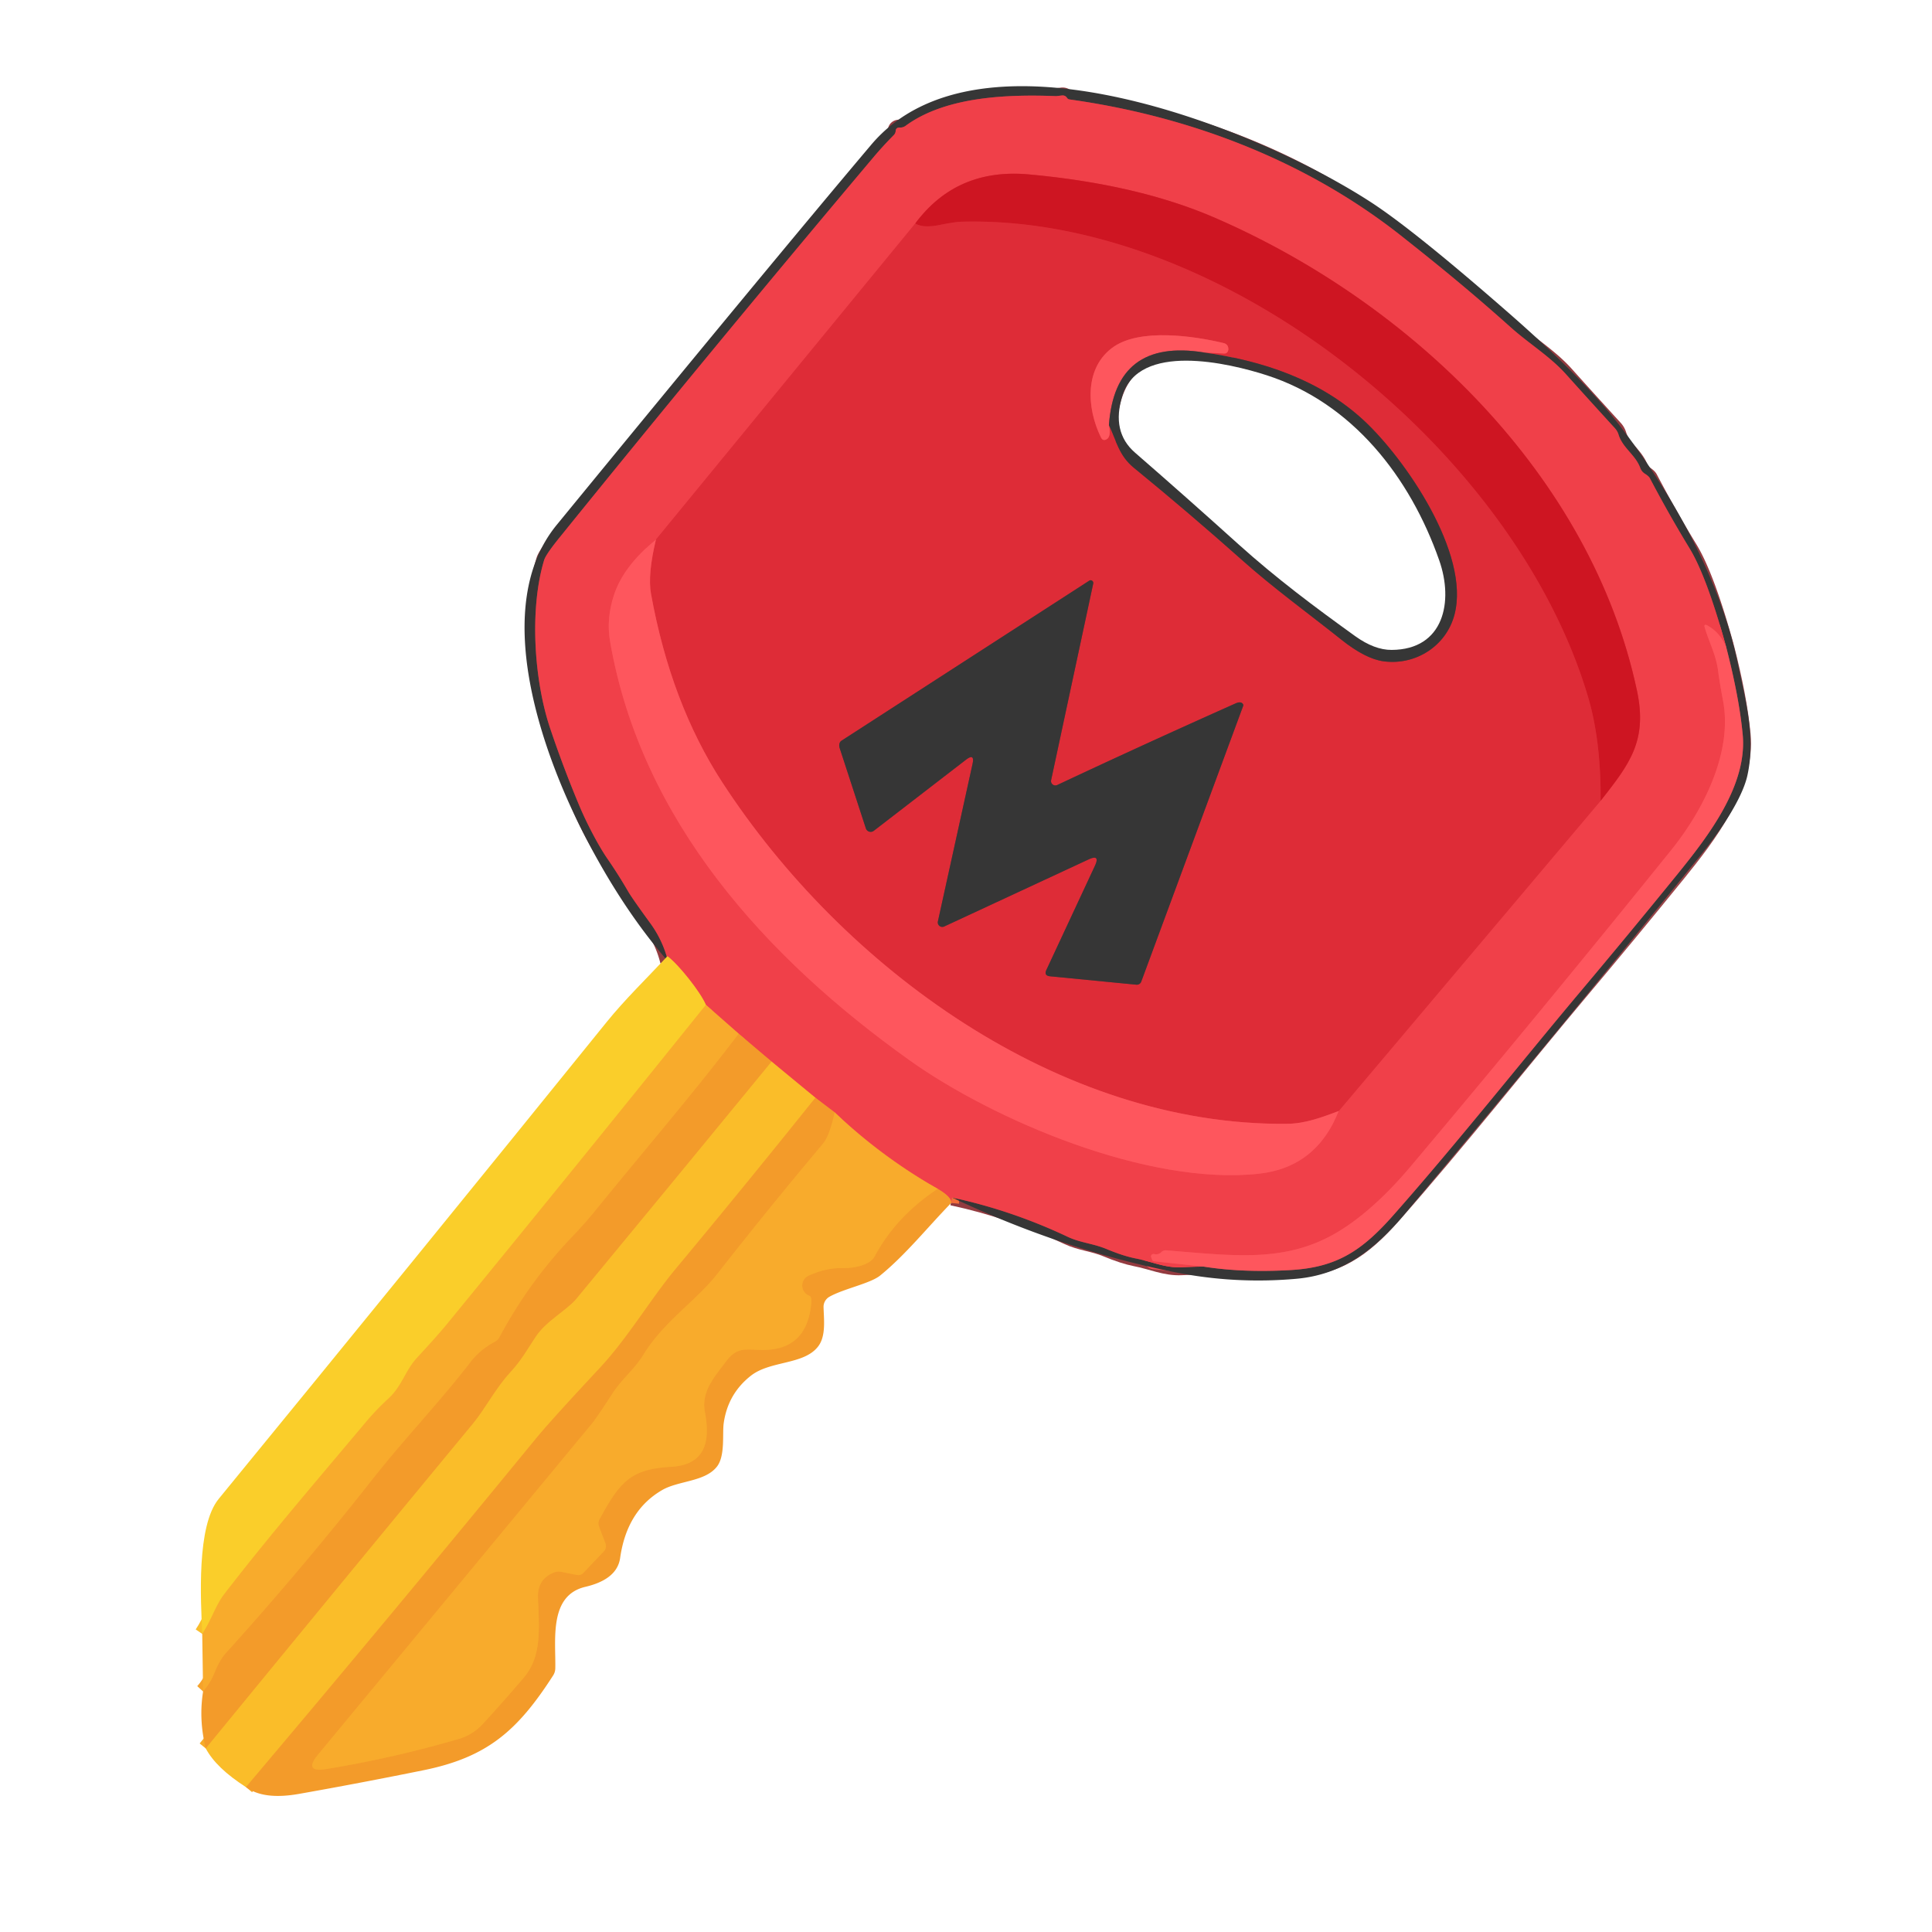 <?xml version="1.0" encoding="UTF-8" standalone="no"?>
<!DOCTYPE svg PUBLIC "-//W3C//DTD SVG 1.1//EN" "http://www.w3.org/Graphics/SVG/1.1/DTD/svg11.dtd">
<svg xmlns="http://www.w3.org/2000/svg" version="1.1" viewBox="0.00 0.00 244.00 244.00">
<g stroke-width="2.00" fill="none" stroke-linecap="butt">
<path stroke="#933b40" vector-effect="non-scaling-stroke" d="
  M 120.24 151.24
  Q 127.78 152.86 134.84 156.20
  C 136.45 156.96 138.07 157.04 139.76 157.75
  Q 141.88 158.63 143.41 158.93
  C 145.41 159.31 147.18 160.16 149.24 160.05
  Q 150.61 159.98 151.98 159.96"
/>
<path stroke="#9a464a" vector-effect="non-scaling-stroke" d="
  M 151.98 159.96
  Q 156.93 160.75 163.01 160.40
  C 168.82 160.06 171.99 157.99 176.01 153.43
  C 184.11 144.26 192.59 133.55 199.57 125.26
  Q 205.79 117.87 211.88 110.37
  C 215.73 105.61 220.71 99.19 220.09 92.75
  Q 219.65 88.08 218.00 81.69"
/>
<path stroke="#933b40" vector-effect="non-scaling-stroke" d="
  M 218.00 81.69
  Q 215.55 72.81 213.38 69.25
  Q 210.73 64.90 208.36 60.38
  Q 208.23 60.14 207.74 59.83
  Q 207.33 59.57 207.16 59.11
  C 206.55 57.44 204.95 56.60 204.42 54.91
  Q 204.28 54.44 203.94 54.07
  Q 200.83 50.67 197.76 47.25
  C 195.71 44.97 193.10 43.41 190.76 41.31
  C 185.82 36.89 181.82 33.63 177.16 29.94
  C 165.09 20.34 150.33 14.69 135.08 12.56
  A 0.47 0.44 -10.6 0 1 134.75 12.35
  Q 134.53 12.01 134.09 12.06
  Q 133.42 12.14 133.39 12.14
  C 127.34 11.91 119.46 12.15 114.37 15.89
  Q 114.05 16.12 113.65 16.11
  Q 113.15 16.09 113.12 16.52
  Q 113.10 16.85 112.86 17.08
  Q 111.51 18.44 110.29 19.89
  Q 90.29 43.62 70.78 67.75
  Q 68.94 70.01 68.72 70.74
  C 66.84 76.97 67.46 85.97 69.48 91.98
  Q 71.17 97.01 73.22 101.88
  C 74.06 103.87 75.52 106.71 76.68 108.40
  Q 78.09 110.44 79.33 112.58
  Q 79.82 113.43 82.13 116.60
  Q 83.72 118.78 84.38 121.43"
/>
<path stroke="#f74b53" vector-effect="non-scaling-stroke" d="
  M 218.00 81.69
  Q 217.21 79.87 215.66 79.01
  Q 215.13 78.72 215.31 79.29
  C 215.90 81.25 216.74 82.71 217.00 84.83
  Q 217.18 86.20 217.61 88.50
  C 218.86 95.05 215.06 102.40 211.08 107.34
  Q 194.86 127.47 178.22 147.24
  Q 174.02 152.23 169.96 154.95
  C 163.02 159.62 156.34 158.63 147.28 157.91
  A 0.76 0.75 -64.0 0 0 146.69 158.12
  Q 146.30 158.51 145.75 158.38
  A 0.31 0.31 0.0 0 0 145.39 158.80
  L 145.53 159.14
  Q 145.58 159.27 145.72 159.29
  L 151.98 159.96"
/>
<path stroke="#f26e3a" vector-effect="non-scaling-stroke" d="
  M 120.13 151.93
  Q 120.20 151.18 118.42 150.14"
/>
<path stroke="#f4763b" vector-effect="non-scaling-stroke" d="
  M 118.42 150.14
  Q 111.34 146.12 105.42 140.49"
/>
<path stroke="#f26e3a" vector-effect="non-scaling-stroke" d="
  M 105.42 140.49
  L 102.98 138.64"
/>
<path stroke="#f57f39" vector-effect="non-scaling-stroke" d="
  M 102.98 138.64
  L 97.45 134.08"
/>
<path stroke="#f26e3a" vector-effect="non-scaling-stroke" d="
  M 97.45 134.08
  L 93.30 130.56"
/>
<path stroke="#f4763b" vector-effect="non-scaling-stroke" d="
  M 93.30 130.56
  L 89.15 126.91"
/>
<path stroke="#f5873a" vector-effect="non-scaling-stroke" d="
  M 89.15 126.91
  C 88.46 125.28 85.70 121.81 84.29 120.76"
/>
<path stroke="#f7ac2a" vector-effect="non-scaling-stroke" d="
  M 97.45 134.08
  Q 85.12 149.12 72.79 164.04
  C 71.60 165.47 69.01 166.82 67.70 168.77
  C 66.59 170.43 65.88 171.77 64.45 173.32
  C 62.60 175.32 61.25 177.97 59.73 179.80
  Q 42.92 200.14 25.99 220.82"
/>
<path stroke="#f7ac2a" vector-effect="non-scaling-stroke" d="
  M 102.98 138.64
  Q 94.26 149.54 85.31 160.29
  C 82.26 163.94 79.27 169.01 75.76 172.76
  Q 69.63 179.33 67.80 181.55
  Q 49.58 203.80 31.07 225.70"
/>
<path stroke="#f6a32b" vector-effect="non-scaling-stroke" d="
  M 93.30 130.56
  C 87.48 138.22 81.23 145.45 75.21 152.88
  Q 74.00 154.39 72.06 156.42
  Q 66.75 162.03 63.11 168.85
  A 1.54 1.54 0.0 0 1 62.48 169.48
  Q 60.65 170.45 59.43 172.03
  C 55.50 177.13 51.05 181.74 47.06 186.82
  Q 38.17 198.12 28.53 208.79
  Q 27.76 209.65 27.14 211.18
  Q 26.56 212.62 25.65 213.62"
/>
<path stroke="#f6a32b" vector-effect="non-scaling-stroke" d="
  M 105.42 140.49
  Q 104.75 143.49 103.94 144.44
  Q 97.16 152.50 90.66 160.80
  C 87.82 164.42 83.88 166.82 81.23 171.14
  C 80.12 172.94 78.55 174.14 77.36 175.98
  Q 75.33 179.10 74.77 179.78
  Q 57.03 201.23 40.20 221.56
  Q 38.25 223.90 41.26 223.41
  Q 49.72 222.02 57.96 219.61
  A 6.58 6.47 12.8 0 0 60.92 217.78
  Q 63.43 215.07 66.14 211.89
  C 68.43 209.20 68.10 205.80 67.94 201.75
  Q 67.86 199.46 69.92 198.61
  Q 70.38 198.41 70.87 198.51
  L 72.88 198.91
  A 0.84 0.84 0.0 0 0 73.65 198.67
  L 76.28 195.90
  A 0.93 0.91 -34.1 0 0 76.47 194.95
  L 75.66 192.81
  Q 75.47 192.33 75.72 191.87
  C 78.35 187.00 79.75 185.54 84.75 185.25
  C 89.24 184.99 89.69 181.84 89.02 178.30
  C 88.53 175.72 90.28 173.85 91.64 172.01
  C 92.91 170.30 93.80 170.38 95.78 170.48
  Q 101.95 170.77 102.46 164.51
  Q 102.52 163.76 102.20 163.64
  A 1.37 1.37 0.0 0 1 102.12 161.11
  Q 104.30 160.11 106.40 160.15
  C 107.86 160.18 109.87 159.78 110.46 158.68
  Q 113.15 153.63 118.42 150.14"
/>
<path stroke="#f9bd2b" vector-effect="non-scaling-stroke" d="
  M 89.15 126.91
  Q 72.92 147.11 56.46 167.22
  Q 55.35 168.58 52.70 171.45
  C 51.18 173.08 50.81 175.01 49.09 176.60
  Q 47.48 178.08 46.07 179.77
  C 40.10 186.89 34.02 193.94 28.34 201.31
  C 27.20 202.78 26.67 204.70 25.54 206.35"
/>
<path stroke="#e73640" vector-effect="non-scaling-stroke" d="
  M 115.59 28.23
  L 82.84 68.15"
/>
<path stroke="#f74b53" vector-effect="non-scaling-stroke" d="
  M 82.84 68.15
  Q 78.76 71.48 77.56 75.09
  Q 76.55 78.13 77.05 81.01
  C 80.96 103.65 96.78 121.00 114.85 133.89
  C 125.45 141.45 144.97 149.78 159.01 148.23
  Q 166.24 147.43 169.07 140.32"
/>
<path stroke="#e73640" vector-effect="non-scaling-stroke" d="
  M 169.07 140.32
  L 202.15 101.13"
/>
<path stroke="#df2b36" vector-effect="non-scaling-stroke" d="
  M 202.15 101.13
  C 205.80 96.50 208.09 93.57 206.74 87.23
  C 200.95 60.04 178.17 38.24 153.47 27.52
  Q 143.73 23.29 129.98 22.03
  Q 120.81 21.18 115.59 28.23"
/>
<path stroke="#d6212d" vector-effect="non-scaling-stroke" d="
  M 202.15 101.13
  Q 202.20 93.52 200.55 87.97
  C 191.25 56.68 154.35 27.12 121.48 28.00
  Q 120.59 28.02 118.57 28.43
  Q 116.59 28.82 115.59 28.23"
/>
<path stroke="#ee414a" vector-effect="non-scaling-stroke" d="
  M 169.07 140.32
  C 166.91 141.12 164.85 141.91 162.54 141.93
  C 133.75 142.21 106.44 122.22 91.21 98.79
  Q 84.72 88.80 82.22 75.01
  Q 81.78 72.56 82.84 68.15"
/>
<path stroke="#8a3137" vector-effect="non-scaling-stroke" d="
  M 140.05 53.70
  C 141.02 55.77 141.34 57.55 143.19 59.07
  Q 150.14 64.75 156.85 70.72
  C 160.86 74.30 165.20 77.43 169.41 80.79
  Q 172.45 83.21 174.74 83.52
  C 178.79 84.06 182.67 81.58 183.70 77.60
  C 185.70 69.91 177.44 57.91 172.22 53.08
  C 166.69 47.96 159.45 45.56 152.04 44.51"
/>
<path stroke="#ee414a" vector-effect="non-scaling-stroke" d="
  M 152.04 44.51
  L 154.59 44.65
  Q 154.95 44.67 155.09 44.33
  Q 155.15 44.18 155.13 44.00
  Q 155.07 43.46 154.54 43.33
  C 150.72 42.41 144.02 41.47 140.66 43.79
  C 136.96 46.34 137.19 51.47 139.05 55.25
  Q 139.30 55.75 139.77 55.47
  Q 140.35 55.13 140.05 53.70"
/>
<path stroke="#9a464a" vector-effect="non-scaling-stroke" d="
  M 152.04 44.51
  Q 140.83 42.72 140.05 53.70"
/>
<path stroke="#8a3137" vector-effect="non-scaling-stroke" d="
  M 133.53 99.14
  A 0.55 0.55 0.0 0 1 132.75 98.53
  L 138.07 73.69
  A 0.34 0.33 79.2 0 0 137.56 73.34
  L 106.27 93.55
  A 0.88 0.66 66.6 0 0 106.05 94.49
  L 109.35 104.61
  A 0.64 0.64 0.0 0 0 110.36 104.92
  L 121.97 95.97
  Q 123.14 95.06 122.82 96.51
  L 118.45 116.37
  A 0.57 0.57 0.0 0 0 119.25 117.01
  L 137.46 108.55
  Q 138.98 107.84 138.28 109.35
  L 132.16 122.48
  Q 131.81 123.22 132.62 123.30
  L 143.51 124.36
  A 0.59 0.59 0.0 0 0 144.13 123.98
  L 157.01 89.14
  A 0.27 0.21 -54.6 0 0 157.00 88.96
  Q 156.76 88.52 156.04 88.84
  Q 144.60 93.94 133.53 99.14"
/>
</g>
<path fill="#363636" d="
  M 120.24 151.24
  Q 127.78 152.86 134.84 156.20
  C 136.45 156.96 138.07 157.04 139.76 157.75
  Q 141.88 158.63 143.41 158.93
  C 145.41 159.31 147.18 160.16 149.24 160.05
  Q 150.61 159.98 151.98 159.96
  Q 156.93 160.75 163.01 160.40
  C 168.82 160.06 171.99 157.99 176.01 153.43
  C 184.11 144.26 192.59 133.55 199.57 125.26
  Q 205.79 117.87 211.88 110.37
  C 215.73 105.61 220.71 99.19 220.09 92.75
  Q 219.65 88.08 218.00 81.69
  Q 215.55 72.81 213.38 69.25
  Q 210.73 64.90 208.36 60.38
  Q 208.23 60.14 207.74 59.83
  Q 207.33 59.57 207.16 59.11
  C 206.55 57.44 204.95 56.60 204.42 54.91
  Q 204.28 54.44 203.94 54.07
  Q 200.83 50.67 197.76 47.25
  C 195.71 44.97 193.10 43.41 190.76 41.31
  C 185.82 36.89 181.82 33.63 177.16 29.94
  C 165.09 20.34 150.33 14.69 135.08 12.56
  A 0.47 0.44 -10.6 0 1 134.75 12.35
  Q 134.53 12.01 134.09 12.06
  Q 133.42 12.14 133.39 12.14
  C 127.34 11.91 119.46 12.15 114.37 15.89
  Q 114.05 16.12 113.65 16.11
  Q 113.15 16.09 113.12 16.52
  Q 113.10 16.85 112.86 17.08
  Q 111.51 18.44 110.29 19.89
  Q 90.29 43.62 70.78 67.75
  Q 68.94 70.01 68.72 70.74
  C 66.84 76.97 67.46 85.97 69.48 91.98
  Q 71.17 97.01 73.22 101.88
  C 74.06 103.87 75.52 106.71 76.68 108.40
  Q 78.09 110.44 79.33 112.58
  Q 79.82 113.43 82.13 116.60
  Q 83.72 118.78 84.38 121.43
  Q 78.51 114.70 73.63 105.12
  C 68.35 94.75 61.89 76.56 70.31 66.29
  Q 97.54 33.06 110.03 18.28
  C 123.76 2.03 158.96 16.29 173.19 25.57
  Q 178.62 29.11 190.44 39.44
  Q 199.79 47.60 204.47 53.63
  C 211.14 62.25 217.25 73.10 219.50 83.89
  C 220.48 88.54 221.74 93.20 220.68 97.96
  C 220.01 100.94 217.19 105.04 214.85 107.92
  Q 196.33 130.82 177.37 153.37
  C 173.63 157.82 169.56 160.98 163.75 161.50
  Q 155.95 162.20 148.26 160.65
  Q 133.92 157.75 120.24 151.24
  Z"
/>
<path fill="#f04049" d="
  M 218.00 81.69
  Q 217.21 79.87 215.66 79.01
  Q 215.13 78.72 215.31 79.29
  C 215.90 81.25 216.74 82.71 217.00 84.83
  Q 217.18 86.20 217.61 88.50
  C 218.86 95.05 215.06 102.40 211.08 107.34
  Q 194.86 127.47 178.22 147.24
  Q 174.02 152.23 169.96 154.95
  C 163.02 159.62 156.34 158.63 147.28 157.91
  A 0.76 0.75 -64.0 0 0 146.69 158.12
  Q 146.30 158.51 145.75 158.38
  A 0.31 0.31 0.0 0 0 145.39 158.80
  L 145.53 159.14
  Q 145.58 159.27 145.72 159.29
  L 151.98 159.96
  Q 150.61 159.98 149.24 160.05
  C 147.18 160.16 145.41 159.31 143.41 158.93
  Q 141.88 158.63 139.76 157.75
  C 138.07 157.04 136.45 156.96 134.84 156.20
  Q 127.78 152.86 120.24 151.24
  Q 120.18 151.58 120.13 151.93
  Q 120.20 151.18 118.42 150.14
  Q 111.34 146.12 105.42 140.49
  L 102.98 138.64
  L 97.45 134.08
  L 93.30 130.56
  L 89.15 126.91
  C 88.46 125.28 85.70 121.81 84.29 120.76
  Q 84.34 121.09 84.38 121.43
  Q 83.72 118.78 82.13 116.60
  Q 79.82 113.43 79.33 112.58
  Q 78.09 110.44 76.68 108.40
  C 75.52 106.71 74.06 103.87 73.22 101.88
  Q 71.17 97.01 69.48 91.98
  C 67.46 85.97 66.84 76.97 68.72 70.74
  Q 68.94 70.01 70.78 67.75
  Q 90.29 43.62 110.29 19.89
  Q 111.51 18.44 112.86 17.08
  Q 113.10 16.85 113.12 16.52
  Q 113.15 16.09 113.65 16.11
  Q 114.05 16.12 114.37 15.89
  C 119.46 12.15 127.34 11.91 133.39 12.14
  Q 133.42 12.14 134.09 12.06
  Q 134.53 12.01 134.75 12.35
  A 0.47 0.44 -10.6 0 0 135.08 12.56
  C 150.33 14.69 165.09 20.34 177.16 29.94
  C 181.82 33.63 185.82 36.89 190.76 41.31
  C 193.10 43.41 195.71 44.97 197.76 47.25
  Q 200.83 50.67 203.94 54.07
  Q 204.28 54.44 204.42 54.91
  C 204.95 56.60 206.55 57.44 207.16 59.11
  Q 207.33 59.57 207.74 59.83
  Q 208.23 60.14 208.36 60.38
  Q 210.73 64.90 213.38 69.25
  Q 215.55 72.81 218.00 81.69
  Z
  M 115.59 28.23
  L 82.84 68.15
  Q 78.76 71.48 77.56 75.09
  Q 76.55 78.13 77.05 81.01
  C 80.96 103.65 96.78 121.00 114.85 133.89
  C 125.45 141.45 144.97 149.78 159.01 148.23
  Q 166.24 147.43 169.07 140.32
  L 202.15 101.13
  C 205.80 96.50 208.09 93.57 206.74 87.23
  C 200.95 60.04 178.17 38.24 153.47 27.52
  Q 143.73 23.29 129.98 22.03
  Q 120.81 21.18 115.59 28.23
  Z"
/>
<path fill="#ce1522" d="
  M 202.15 101.13
  Q 202.20 93.52 200.55 87.97
  C 191.25 56.68 154.35 27.12 121.48 28.00
  Q 120.59 28.02 118.57 28.43
  Q 116.59 28.82 115.59 28.23
  Q 120.81 21.18 129.98 22.03
  Q 143.73 23.29 153.47 27.52
  C 178.17 38.24 200.95 60.04 206.74 87.23
  C 208.09 93.57 205.80 96.50 202.15 101.13
  Z"
/>
<path fill="#de2c37" d="
  M 115.59 28.23
  Q 116.59 28.82 118.57 28.43
  Q 120.59 28.02 121.48 28.00
  C 154.35 27.12 191.25 56.68 200.55 87.97
  Q 202.20 93.52 202.15 101.13
  L 169.07 140.32
  C 166.91 141.12 164.85 141.91 162.54 141.93
  C 133.75 142.21 106.44 122.22 91.21 98.79
  Q 84.72 88.80 82.22 75.01
  Q 81.78 72.56 82.84 68.15
  L 115.59 28.23
  Z
  M 140.05 53.70
  C 141.02 55.77 141.34 57.55 143.19 59.07
  Q 150.14 64.75 156.85 70.72
  C 160.86 74.30 165.20 77.43 169.41 80.79
  Q 172.45 83.21 174.74 83.52
  C 178.79 84.06 182.67 81.58 183.70 77.60
  C 185.70 69.91 177.44 57.91 172.22 53.08
  C 166.69 47.96 159.45 45.56 152.04 44.51
  L 154.59 44.65
  Q 154.95 44.67 155.09 44.33
  Q 155.15 44.18 155.13 44.00
  Q 155.07 43.46 154.54 43.33
  C 150.72 42.41 144.02 41.47 140.66 43.79
  C 136.96 46.34 137.19 51.47 139.05 55.25
  Q 139.30 55.75 139.77 55.47
  Q 140.35 55.13 140.05 53.70
  Z
  M 133.53 99.14
  A 0.55 0.55 0.0 0 1 132.75 98.53
  L 138.07 73.69
  A 0.34 0.33 79.2 0 0 137.56 73.34
  L 106.27 93.55
  A 0.88 0.66 66.6 0 0 106.05 94.49
  L 109.35 104.61
  A 0.64 0.64 0.0 0 0 110.36 104.92
  L 121.97 95.97
  Q 123.14 95.06 122.82 96.51
  L 118.45 116.37
  A 0.57 0.57 0.0 0 0 119.25 117.01
  L 137.46 108.55
  Q 138.98 107.84 138.28 109.35
  L 132.16 122.48
  Q 131.81 123.22 132.62 123.30
  L 143.51 124.36
  A 0.59 0.59 0.0 0 0 144.13 123.98
  L 157.01 89.14
  A 0.27 0.21 -54.6 0 0 157.00 88.96
  Q 156.76 88.52 156.04 88.84
  Q 144.60 93.94 133.53 99.14
  Z"
/>
<path fill="#fe565d" d="
  M 152.04 44.51
  Q 140.83 42.72 140.05 53.70
  Q 140.35 55.13 139.77 55.47
  Q 139.30 55.75 139.05 55.25
  C 137.19 51.47 136.96 46.34 140.66 43.79
  C 144.02 41.47 150.72 42.41 154.54 43.33
  Q 155.07 43.46 155.13 44.00
  Q 155.15 44.18 155.09 44.33
  Q 154.95 44.67 154.59 44.65
  L 152.04 44.51
  Z"
/>
<path fill="#363636" d="
  M 152.04 44.51
  C 159.45 45.56 166.69 47.96 172.22 53.08
  C 177.44 57.91 185.70 69.91 183.70 77.60
  C 182.67 81.58 178.79 84.06 174.74 83.52
  Q 172.45 83.21 169.41 80.79
  C 165.20 77.43 160.86 74.30 156.85 70.72
  Q 150.14 64.75 143.19 59.07
  C 141.34 57.55 141.02 55.77 140.05 53.70
  Q 140.83 42.72 152.04 44.51
  Z
  M 160.00 47.40
  C 155.09 45.81 143.84 43.20 141.75 49.98
  Q 140.33 54.54 143.34 57.16
  Q 149.92 62.88 156.40 68.73
  C 161.25 73.09 166.04 76.66 171.15 80.34
  Q 173.59 82.09 175.75 82.08
  C 182.37 82.05 183.59 75.96 181.77 70.78
  C 178.08 60.23 170.77 50.88 160.00 47.40
  Z"
/>
<path fill="#fe565d" d="
  M 82.84 68.15
  Q 81.78 72.56 82.22 75.01
  Q 84.72 88.80 91.21 98.79
  C 106.44 122.22 133.75 142.21 162.54 141.93
  C 164.85 141.91 166.91 141.12 169.07 140.32
  Q 166.24 147.43 159.01 148.23
  C 144.97 149.78 125.45 141.45 114.85 133.89
  C 96.78 121.00 80.96 103.65 77.05 81.01
  Q 76.55 78.13 77.56 75.09
  Q 78.76 71.48 82.84 68.15
  Z"
/>
<path fill="#363636" d="
  M 133.53 99.14
  Q 144.60 93.94 156.04 88.84
  Q 156.76 88.52 157.00 88.96
  A 0.27 0.21 -54.6 0 1 157.01 89.14
  L 144.13 123.98
  A 0.59 0.59 0.0 0 1 143.51 124.36
  L 132.62 123.30
  Q 131.81 123.22 132.16 122.48
  L 138.28 109.35
  Q 138.98 107.84 137.46 108.55
  L 119.25 117.01
  A 0.57 0.57 0.0 0 1 118.45 116.37
  L 122.82 96.51
  Q 123.14 95.06 121.97 95.97
  L 110.36 104.92
  A 0.64 0.64 0.0 0 1 109.35 104.61
  L 106.05 94.49
  A 0.88 0.66 66.6 0 1 106.27 93.55
  L 137.56 73.34
  A 0.34 0.33 79.2 0 1 138.07 73.69
  L 132.75 98.53
  A 0.55 0.55 0.0 0 0 133.53 99.14
  Z"
/>
<path fill="#fe565d" d="
  M 218.00 81.69
  Q 219.65 88.08 220.09 92.75
  C 220.71 99.19 215.73 105.61 211.88 110.37
  Q 205.79 117.87 199.57 125.26
  C 192.59 133.55 184.11 144.26 176.01 153.43
  C 171.99 157.99 168.82 160.06 163.01 160.40
  Q 156.93 160.75 151.98 159.96
  L 145.72 159.29
  Q 145.58 159.27 145.53 159.14
  L 145.39 158.80
  A 0.31 0.31 0.0 0 1 145.75 158.38
  Q 146.30 158.51 146.69 158.12
  A 0.76 0.75 -64.0 0 1 147.28 157.91
  C 156.34 158.63 163.02 159.62 169.96 154.95
  Q 174.02 152.23 178.22 147.24
  Q 194.86 127.47 211.08 107.34
  C 215.06 102.40 218.86 95.05 217.61 88.50
  Q 217.18 86.20 217.00 84.83
  C 216.74 82.71 215.90 81.25 215.31 79.29
  Q 215.13 78.72 215.66 79.01
  Q 217.21 79.87 218.00 81.69
  Z"
/>
<path fill="#face2a" d="
  M 84.29 120.76
  C 85.70 121.81 88.46 125.28 89.15 126.91
  Q 72.92 147.11 56.46 167.22
  Q 55.35 168.58 52.70 171.45
  C 51.18 173.08 50.81 175.01 49.09 176.60
  Q 47.48 178.08 46.07 179.77
  C 40.10 186.89 34.02 193.94 28.34 201.31
  C 27.20 202.78 26.67 204.70 25.54 206.35
  C 25.35 202.00 24.81 192.73 27.62 189.30
  Q 52.20 159.28 76.59 129.11
  C 78.94 126.20 81.68 123.56 84.29 120.76
  Z"
/>
<path fill="#f8ab2c" d="
  M 89.15 126.91
  L 93.30 130.56
  C 87.48 138.22 81.23 145.45 75.21 152.88
  Q 74.00 154.39 72.06 156.42
  Q 66.75 162.03 63.11 168.85
  A 1.54 1.54 0.0 0 1 62.48 169.48
  Q 60.65 170.45 59.43 172.03
  C 55.50 177.13 51.05 181.74 47.06 186.82
  Q 38.17 198.12 28.53 208.79
  Q 27.76 209.65 27.14 211.18
  Q 26.56 212.62 25.65 213.62
  L 25.54 206.35
  C 26.67 204.70 27.20 202.78 28.34 201.31
  C 34.02 193.94 40.10 186.89 46.07 179.77
  Q 47.48 178.08 49.09 176.60
  C 50.81 175.01 51.18 173.08 52.70 171.45
  Q 55.35 168.58 56.46 167.22
  Q 72.92 147.11 89.15 126.91
  Z"
/>
<path fill="#f39b2a" d="
  M 93.30 130.56
  L 97.45 134.08
  Q 85.12 149.12 72.79 164.04
  C 71.60 165.47 69.01 166.82 67.70 168.77
  C 66.59 170.43 65.88 171.77 64.45 173.32
  C 62.60 175.32 61.25 177.97 59.73 179.80
  Q 42.92 200.14 25.99 220.82
  Q 25.08 217.18 25.65 213.62
  Q 26.56 212.62 27.14 211.18
  Q 27.76 209.65 28.53 208.79
  Q 38.17 198.12 47.06 186.82
  C 51.05 181.74 55.50 177.13 59.43 172.03
  Q 60.65 170.45 62.48 169.48
  A 1.54 1.54 0.0 0 0 63.11 168.85
  Q 66.75 162.03 72.06 156.42
  Q 74.00 154.39 75.21 152.88
  C 81.23 145.45 87.48 138.22 93.30 130.56
  Z"
/>
<path fill="#fabd29" d="
  M 97.45 134.08
  L 102.98 138.64
  Q 94.26 149.54 85.31 160.29
  C 82.26 163.94 79.27 169.01 75.76 172.76
  Q 69.63 179.33 67.80 181.55
  Q 49.58 203.80 31.07 225.70
  Q 27.30 223.30 25.99 220.82
  Q 42.92 200.14 59.73 179.80
  C 61.25 177.97 62.60 175.32 64.45 173.32
  C 65.88 171.77 66.59 170.43 67.70 168.77
  C 69.01 166.82 71.60 165.47 72.79 164.04
  Q 85.12 149.12 97.45 134.08
  Z"
/>
<path fill="#f39b2a" d="
  M 102.98 138.64
  L 105.42 140.49
  Q 104.75 143.49 103.94 144.44
  Q 97.16 152.50 90.66 160.80
  C 87.82 164.42 83.88 166.82 81.23 171.14
  C 80.12 172.94 78.55 174.14 77.36 175.98
  Q 75.33 179.10 74.77 179.78
  Q 57.03 201.23 40.20 221.56
  Q 38.25 223.90 41.26 223.41
  Q 49.72 222.02 57.96 219.61
  A 6.58 6.47 12.8 0 0 60.92 217.78
  Q 63.43 215.07 66.14 211.89
  C 68.43 209.20 68.10 205.80 67.94 201.75
  Q 67.86 199.46 69.92 198.61
  Q 70.38 198.41 70.87 198.51
  L 72.88 198.91
  A 0.84 0.84 0.0 0 0 73.65 198.67
  L 76.28 195.90
  A 0.93 0.91 -34.1 0 0 76.47 194.95
  L 75.66 192.81
  Q 75.47 192.33 75.72 191.87
  C 78.35 187.00 79.75 185.54 84.75 185.25
  C 89.24 184.99 89.69 181.84 89.02 178.30
  C 88.53 175.72 90.28 173.85 91.64 172.01
  C 92.91 170.30 93.80 170.38 95.78 170.48
  Q 101.95 170.77 102.46 164.51
  Q 102.52 163.76 102.20 163.64
  A 1.37 1.37 0.0 0 1 102.12 161.11
  Q 104.30 160.11 106.40 160.15
  C 107.86 160.18 109.87 159.78 110.46 158.68
  Q 113.15 153.63 118.42 150.14
  Q 120.20 151.18 120.13 151.93
  C 117.13 155.01 114.38 158.47 111.16 161.09
  C 109.92 162.10 106.53 162.76 104.74 163.78
  A 1.47 1.45 -16.2 0 0 104.01 165.09
  C 104.05 166.66 104.34 168.77 103.30 170.08
  C 101.48 172.40 97.24 171.82 94.80 173.77
  Q 91.92 176.05 91.40 179.74
  C 91.21 181.10 91.61 183.87 90.54 185.23
  C 89.04 187.15 85.68 186.99 83.62 188.19
  Q 79.17 190.77 78.32 196.76
  C 78.02 198.86 76.13 199.89 73.92 200.41
  C 69.28 201.50 70.21 207.16 70.13 210.71
  A 1.72 1.70 -28.6 0 1 69.87 211.58
  C 65.38 218.57 61.56 221.92 53.53 223.56
  Q 45.66 225.16 37.75 226.56
  Q 33.29 227.35 31.07 225.70
  Q 49.58 203.80 67.80 181.55
  Q 69.63 179.33 75.76 172.76
  C 79.27 169.01 82.26 163.94 85.31 160.29
  Q 94.26 149.54 102.98 138.64
  Z"
/>
<path fill="#f8ab2c" d="
  M 105.42 140.49
  Q 111.34 146.12 118.42 150.14
  Q 113.15 153.63 110.46 158.68
  C 109.87 159.78 107.86 160.18 106.40 160.15
  Q 104.30 160.11 102.12 161.11
  A 1.37 1.37 0.0 0 0 102.20 163.64
  Q 102.52 163.76 102.46 164.51
  Q 101.95 170.77 95.78 170.48
  C 93.80 170.38 92.91 170.30 91.64 172.01
  C 90.28 173.85 88.53 175.72 89.02 178.30
  C 89.69 181.84 89.24 184.99 84.75 185.25
  C 79.75 185.54 78.35 187.00 75.72 191.87
  Q 75.47 192.33 75.66 192.81
  L 76.47 194.95
  A 0.93 0.91 -34.1 0 1 76.28 195.90
  L 73.65 198.67
  A 0.84 0.84 0.0 0 1 72.88 198.91
  L 70.87 198.51
  Q 70.38 198.41 69.92 198.61
  Q 67.86 199.46 67.94 201.75
  C 68.10 205.80 68.43 209.20 66.14 211.89
  Q 63.43 215.07 60.92 217.78
  A 6.58 6.47 12.8 0 1 57.96 219.61
  Q 49.72 222.02 41.26 223.41
  Q 38.25 223.90 40.20 221.56
  Q 57.03 201.23 74.77 179.78
  Q 75.33 179.10 77.36 175.98
  C 78.55 174.14 80.12 172.94 81.23 171.14
  C 83.88 166.82 87.82 164.42 90.66 160.80
  Q 97.16 152.50 103.94 144.44
  Q 104.75 143.49 105.42 140.49
  Z"
/>
</svg>
